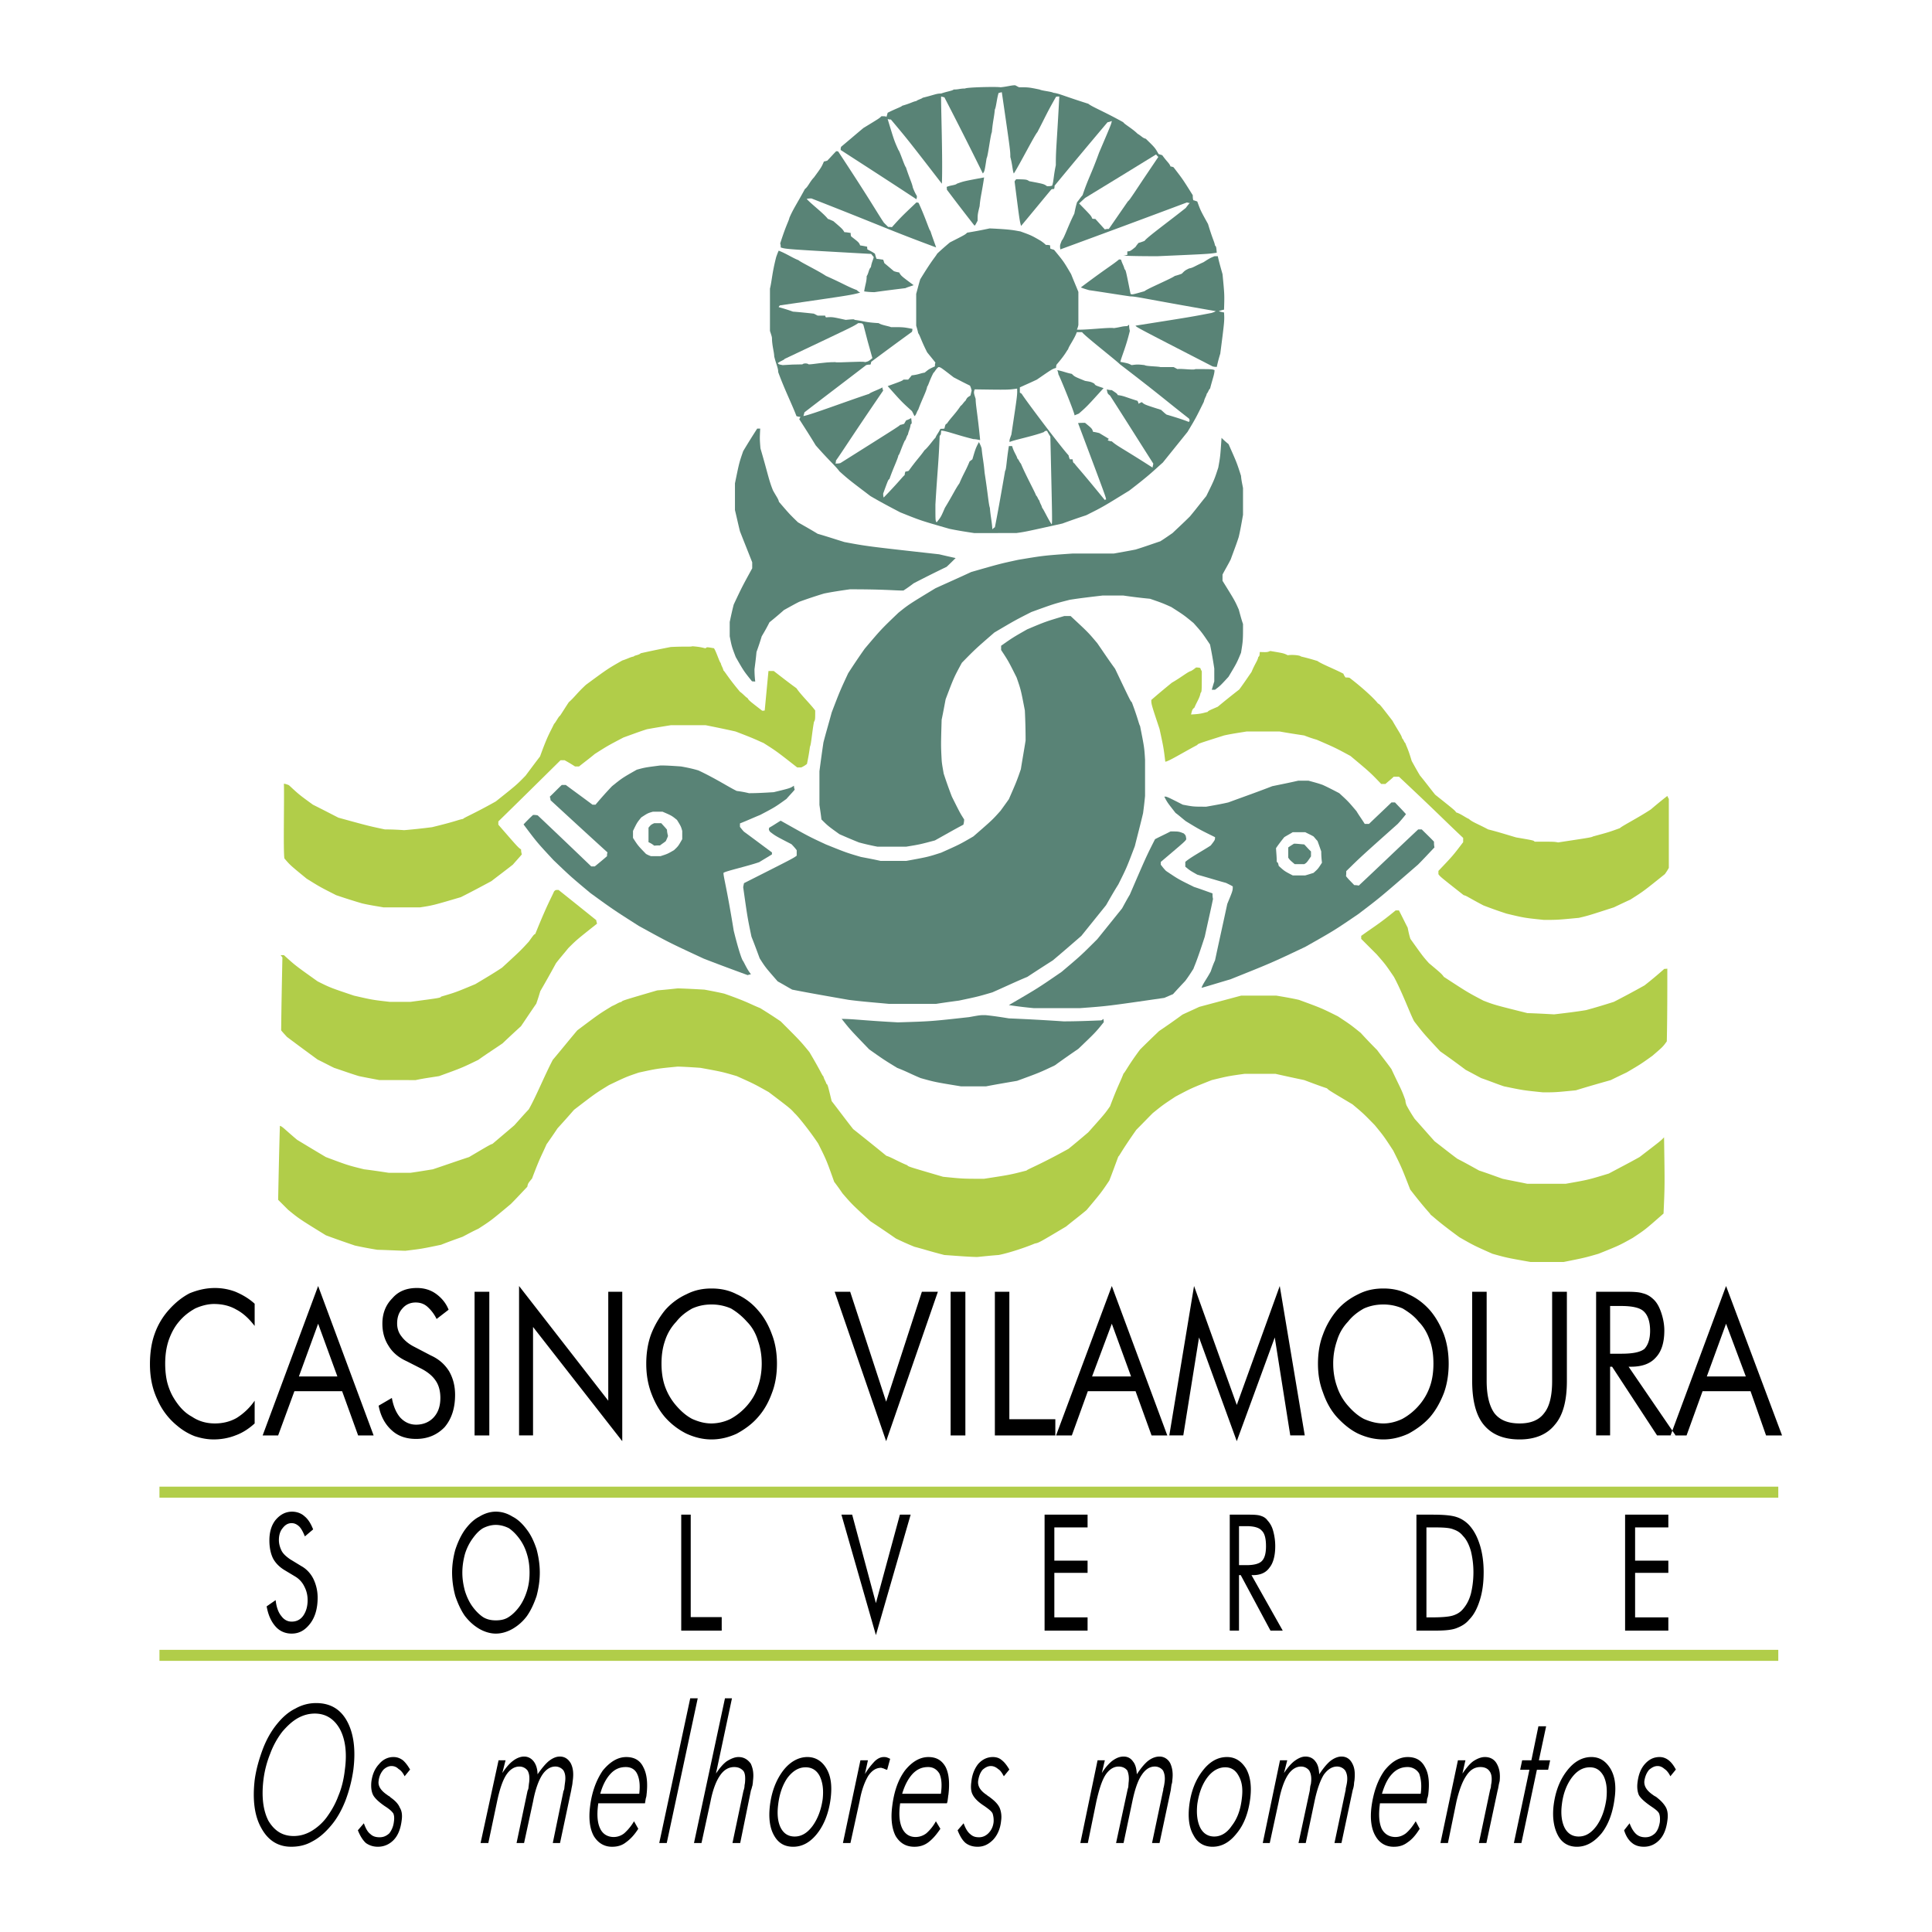 <svg xmlns="http://www.w3.org/2000/svg" width="2500" height="2500" viewBox="0 0 192.756 192.756"><g fill-rule="evenodd" clip-rule="evenodd"><path fill="#fff" d="M0 0h192.756v192.756H0V0z"/><path d="M95.867 108.383c-2.593-.424-2.593-.424-4.014-.822-1.022-.424-1.322-.623-2.344-1.021-1.347-.824-1.347-.824-2.792-1.846-1.92-1.994-1.92-1.994-2.743-3.041 1.421.023 1.92.148 5.61.348 3.291-.1 3.291-.1 7.105-.523 1.098-.199 1.098-.199 1.621-.199.773.074 1.57.199 2.344.324 1.795.074 3.615.174 5.459.299 1.223 0 2.494-.049 3.766-.1.051-.025.125-.074.225-.148 0 .074 0 .199.025.322-.824 1.023-.824 1.023-2.543 2.668a97.844 97.844 0 0 0-2.344 1.646c-1.521.723-1.521.723-3.766 1.545-1.021.176-2.07.35-3.092.549l-2.517-.001zM103.123 100.58a42.3 42.3 0 0 1-2.469-.301c2.867-1.67 2.867-1.67 5.26-3.314 1.92-1.622 1.92-1.622 3.566-3.267l2.469-3.066c.248-.449.498-.923.771-1.371 1.646-3.815 1.646-3.815 2.518-5.535.475-.25 1.023-.499 1.547-.773.822 0 .822 0 1.322.2.199.199.199.199.248.573-.1.199-.1.199-2.543 2.269v.274c.15.199.324.424.523.623 1.223.823 1.223.823 2.793 1.596.623.2 1.221.424 1.846.648 0 .175 0 .349.049.549-.25 1.222-.549 2.493-.822 3.765-.898 2.768-1.023 2.868-1.123 3.192-.248.398-.523.822-.822 1.221-.398.424-.822.873-1.221 1.322-.301.125-.574.248-.873.373-5.66.822-5.66.822-8.402 1.023l-4.637-.001z" fill="#598376"/><path d="M88.686 100.156c-1.321-.125-2.667-.225-4.014-.4-1.845-.324-3.74-.648-5.635-1.021-.449-.25-.948-.549-1.446-.822-1.222-1.396-1.222-1.396-1.795-2.294-.25-.673-.523-1.421-.823-2.169-.398-1.92-.398-1.92-.822-4.912 0-.125.05-.249.075-.424 4.887-2.468 4.887-2.468 5.261-2.742v-.548c-.15-.2-.324-.399-.524-.599-1.596-.823-1.596-.823-2.144-1.247-.125-.2-.125-.2-.075-.399.374-.2.723-.449 1.147-.698 2.792 1.571 2.792 1.571 4.513 2.369 2.044.823 2.044.823 3.491 1.247.648.124 1.321.249 1.97.398h2.543c2.169-.398 2.169-.398 3.49-.823 1.845-.823 1.845-.823 3.216-1.621 1.895-1.646 1.895-1.646 2.717-2.568.25-.349.525-.723.824-1.147.773-1.771.773-1.771 1.197-2.992.148-.947.322-1.895.473-2.867 0-.997-.025-1.969-.074-2.992-.398-2.069-.398-2.069-.822-3.291-.824-1.646-.824-1.646-1.547-2.743v-.424c1.172-.823 1.172-.823 2.617-1.646 1.846-.773 1.846-.773 3.691-1.321h.623c1.77 1.646 1.77 1.646 2.668 2.718.572.823 1.146 1.695 1.77 2.543 1.545 3.241 1.545 3.241 1.67 3.341.623 1.646.699 2.169.824 2.369.424 2.144.424 2.144.498 3.366v3.615a43.743 43.743 0 0 1-.199 1.72c-.25 1.072-.549 2.194-.822 3.291-.824 2.169-.824 2.169-1.646 3.815-.424.673-.822 1.371-1.221 2.069l-2.469 3.066c-.947.823-1.895 1.646-2.844 2.443-.822.524-1.67 1.072-2.543 1.646-1.146.473-2.293 1.021-3.49 1.545-1.445.424-1.445.424-3.34.824-.748.1-1.471.199-2.269.324l-4.714.001zM119.877 98.561c.125-.4.523-.898.922-1.646.125-.373.25-.723.424-1.097.398-1.87.822-3.765 1.223-5.635.547-1.321.547-1.321.547-1.745-.199-.125-.422-.224-.672-.349-.922-.25-1.869-.549-2.867-.823-.748-.424-.748-.424-1.197-.798v-.474c.449-.424 1.971-1.246 2.543-1.646.424-.548.424-.548.424-.823-1.57-.773-1.57-.773-2.916-1.595-.324-.25-.648-.549-1.023-.823-.822-1.047-.822-1.047-1.121-1.621.225-.025.225-.025 1.844.798 1.049.199 1.049.199 2.344.199.699-.125 1.447-.25 2.195-.424 1.42-.523 2.916-1.047 4.387-1.621.85-.175 1.721-.349 2.594-.548h1.021c.449.125.947.249 1.422.423.549.25 1.072.524 1.646.823.896.823.896.823 1.719 1.795.25.424.549.823.824 1.271h.424c.723-.698 1.471-1.396 2.244-2.144h.348c.35.374.725.748 1.098 1.172-.25.324-.523.648-.822.972-3.691 3.292-3.691 3.292-5.137 4.712 0 .174 0 .349-.025.499.225.299.523.573.824.897.1 0 .273 0 .447.05 1.971-1.845 3.939-3.74 5.934-5.61h.35c.398.399.822.798 1.223 1.222 0 .15 0 .374.049.574-.549.573-1.072 1.147-1.645 1.72-3.791 3.291-3.791 3.291-5.959 4.937-2.42 1.646-2.42 1.646-5.287 3.267-3.365 1.595-3.365 1.595-7.479 3.242-.95.274-1.897.573-2.87.849z" fill="#598376"/><path d="M74.599 97.289c-1.421-.523-2.917-1.072-4.388-1.646-3.491-1.621-3.491-1.621-6.482-3.267-2.543-1.621-2.543-1.621-4.812-3.266-1.97-1.646-1.97-1.646-3.69-3.291-1.646-1.77-1.646-1.77-2.992-3.565.274-.299.598-.624.947-.947.15 0 .324 0 .474.05 1.77 1.67 3.541 3.366 5.335 5.086h.349c.399-.324.823-.673 1.222-1.022 0-.125 0-.25.05-.374-1.895-1.721-3.79-3.466-5.685-5.211 0-.1-.025-.225-.075-.349.374-.349.773-.773 1.197-1.172h.399c.873.648 1.77 1.296 2.668 1.97h.299a36.816 36.816 0 0 1 1.646-1.845c1.022-.823 1.022-.823 2.469-1.646.822-.225.822-.225 2.368-.424.648 0 1.347.05 2.045.099.573.1 1.171.225 1.745.399 1.745.823 2.992 1.646 3.814 2.044.399.05.823.125 1.222.224.823 0 1.646-.05 2.469-.1 1.646-.398 1.646-.398 2.019-.648 0 .125.025.25.075.399-.249.299-.523.573-.823.922-1.147.823-1.147.823-2.618 1.596-.673.274-1.321.573-2.02.847v.35c.125.149.249.324.399.474.922.673 1.845 1.371 2.792 2.069v.199c-.399.25-.823.499-1.271.773-1.222.424-3.391.898-3.565 1.072 0 .424.324 1.446 1.022 5.759.424 1.745.822 2.967.947 3.042.424.823.424.823.773 1.321a1.024 1.024 0 0 0-.324.078zM87.54 84.473a24.907 24.907 0 0 1-1.845-.424 58.85 58.85 0 0 1-1.945-.823c-1.146-.823-1.146-.823-1.795-1.471-.05-.449-.125-.947-.199-1.446v-3.366c.124-.948.249-1.87.398-2.867.25-.972.549-1.97.823-2.992.823-2.145.823-2.145 1.646-3.915a68.833 68.833 0 0 1 1.646-2.443c1.646-1.945 1.646-1.945 3.366-3.59 1.022-.823 1.022-.823 3.69-2.443 1.197-.548 2.394-1.072 3.565-1.621 2.867-.823 2.867-.823 4.712-1.222 2.543-.424 2.543-.424 5.41-.624h4.113c.699-.125 1.422-.249 2.17-.398.822-.25 1.645-.549 2.469-.823.398-.249.822-.548 1.221-.822.574-.549 1.146-1.072 1.721-1.646.549-.648 1.072-1.347 1.645-2.044.799-1.621.799-1.621 1.197-2.842.199-1.098.199-1.098.324-2.967.225.224.449.424.699.624.822 1.845.822 1.845 1.246 3.166.025.399.125.823.199 1.222v2.668c-.125.698-.25 1.446-.424 2.194-.225.723-.523 1.471-.799 2.244-.248.499-.549.997-.822 1.521v.623c1.223 1.97 1.223 1.97 1.621 2.867.125.449.25.947.424 1.446 0 1.646 0 1.646-.199 2.867-.424 1.022-.424 1.022-1.246 2.394-.824.897-.824.897-1.348 1.296h-.324c.076-.249.15-.523.25-.823v-1.296a44.897 44.897 0 0 0-.424-2.394c-.822-1.222-.822-1.222-1.646-2.144-.971-.798-.971-.798-2.219-1.596-.896-.399-.896-.399-2.119-.823a51.65 51.65 0 0 1-2.668-.324h-2.068c-1.047.125-2.17.249-3.268.424-1.57.399-1.57.399-3.838 1.222-1.621.823-1.621.823-3.691 2.044-1.895 1.646-1.895 1.646-3.241 3.017-.798 1.471-.798 1.471-1.62 3.64-.125.648-.25 1.347-.399 2.044-.075 2.568-.075 2.568 0 3.989.025.449.125.897.2 1.371.25.773.524 1.546.823 2.319.823 1.646.823 1.646 1.222 2.269 0 .175-.025.324-.075.523-.948.499-1.895 1.047-2.842 1.571-1.496.399-1.496.399-2.867.624H87.54zM75.023 67.968c-.822-1.022-.822-1.022-1.62-2.418-.399-1.047-.399-1.047-.599-2.069V62.06c.125-.598.25-1.171.399-1.745.822-1.746.822-1.746 1.845-3.615v-.599c-.399-1.022-.823-2.069-1.222-3.092-.175-.698-.324-1.396-.499-2.119v-2.668c.424-2.069.424-2.069.823-3.216.448-.748.897-1.471 1.396-2.244h.299c-.05 1.022-.05 1.022.025 1.97.748 2.543.823 3.141 1.247 4.188.399.723.523.823.599 1.146 1.047 1.222 1.047 1.222 1.895 2.045.648.374 1.321.748 1.97 1.147.873.249 1.771.548 2.668.823 2.269.424 2.269.424 9.449 1.222.523.125 1.072.249 1.646.374-.299.299-.574.573-.897.873a131.083 131.083 0 0 0-3.291 1.646c-.324.25-.673.499-1.022.723-.947 0-1.77-.125-5.335-.125-.873.125-1.746.25-2.593.424-.822.25-1.646.523-2.468.823-.499.249-.973.523-1.521.822-.449.399-.948.823-1.446 1.222-.224.449-.474.897-.773 1.396a28.859 28.859 0 0 1-.523 1.571c-.05.573-.125 1.147-.199 1.72 0 .399.024.823.075 1.222-.078-.001-.203-.001-.328-.026z" fill="#598376"/><path d="M152.713 125.91c-2.395-.424-2.395-.424-3.814-.822-1.846-.822-1.846-.822-3.291-1.646-2.344-1.719-2.543-2.018-2.867-2.242-.076-.176-.424-.424-2.045-2.52-.873-2.244-.873-2.244-1.695-3.889-.947-1.447-.947-1.447-1.846-2.543-1.146-1.172-1.146-1.172-2.219-2.07-2.344-1.396-2.344-1.396-2.543-1.596-.748-.248-1.471-.523-2.27-.822-.947-.199-1.869-.398-2.867-.623h-3.092c-1.619.225-1.619.225-3.266.623-2.068.822-2.068.822-3.615 1.646-1.246.822-1.246.822-2.268 1.645-.525.523-1.072 1.098-1.646 1.67-1.596 2.27-1.67 2.594-1.795 2.668-.299.799-.574 1.57-.898 2.395-.822 1.221-.822 1.221-2.268 2.941-.648.549-1.346 1.072-2.045 1.646-2.717 1.619-2.717 1.619-3.117 1.695-.947.398-2.592.947-3.615 1.146-.697.049-1.396.125-2.145.199-1.046-.025-2.143-.125-3.265-.199-1.646-.424-1.845-.523-2.992-.824a28.946 28.946 0 0 1-1.845-.822c-.823-.572-1.67-1.146-2.543-1.721-1.845-1.695-1.845-1.695-2.792-2.791-.25-.375-.524-.748-.823-1.146-.773-2.17-.773-2.17-1.596-3.816-.823-1.246-2.069-2.791-2.344-3.016-.424-.475-.424-.475-2.593-2.119-1.471-.824-1.471-.824-3.191-1.596-1.446-.424-1.446-.424-3.615-.822-.748-.051-1.471-.102-2.269-.125-2.045.199-2.045.199-3.89.598-1.247.424-1.247.424-2.967 1.246-1.347.824-1.347.824-3.491 2.469a95.138 95.138 0 0 1-1.646 1.846 62.4 62.4 0 0 1-1.097 1.596c-.499 1.146-.623 1.221-1.446 3.416-.398.473-.398.473-.474.822-.548.572-1.072 1.146-1.646 1.721-1.969 1.645-1.969 1.645-3.241 2.467-.498.225-1.047.525-1.57.799-.698.25-1.396.498-2.145.797-1.919.4-1.919.4-3.565.6-.898-.025-1.845-.076-2.792-.1a39.961 39.961 0 0 1-2.244-.424c-.947-.324-1.895-.648-2.892-1.023-2.668-1.645-2.668-1.645-3.765-2.543l-.997-.996c.05-2.469.1-4.912.175-7.381.274.074.499.375 1.72 1.396a310.35 310.35 0 0 0 2.867 1.721c2.194.822 2.194.822 3.815 1.221.823.1 1.646.225 2.468.35h2.144c.723-.1 1.471-.225 2.244-.35 1.196-.398 2.394-.822 3.615-1.221 2.07-1.223 2.07-1.223 2.344-1.322.698-.598 1.446-1.221 2.169-1.844.474-.523.947-1.072 1.446-1.596.748-1.322 1.571-3.367 2.394-4.938.823-.973 1.621-1.969 2.443-2.941 2.194-1.646 2.194-1.646 3.466-2.42.523-.223.599-.348.947-.424.075-.123.075-.123 3.565-1.146.648-.049 1.347-.125 2.045-.199.872.025 1.77.074 2.667.125.673.125 1.321.25 1.97.398 2.343.822 2.543 1.023 3.59 1.447.648.398 1.347.848 2.044 1.32 1.97 1.971 1.97 1.971 2.867 3.066 1.197 2.02 1.271 2.344 1.396 2.42.075.322.2.424.299.746.125.076.125.076.523 1.721.698.898 1.396 1.846 2.144 2.793 1.097.873 2.22 1.77 3.316 2.668.449.125 1.072.523 2.094.947.075.125.075.125 3.565 1.146 1.969.199 1.969.199 4.089.199 2.594-.398 2.594-.398 4.238-.822.074-.125 1.223-.523 4.189-2.168.648-.525 1.295-1.072 1.969-1.646 1.646-1.846 1.646-1.846 2.17-2.594.822-2.168.947-2.244 1.346-3.266.225-.225.424-.748 1.646-2.393.623-.625 1.246-1.223 1.895-1.846a68.344 68.344 0 0 0 2.344-1.646c.523-.248 1.096-.498 1.67-.771l4.189-1.123h3.49c.748.125 1.496.25 2.268.424 2.244.824 2.244.824 3.891 1.646 1.246.822 1.246.822 2.268 1.645a52.363 52.363 0 0 0 1.646 1.721c.449.623.947 1.223 1.422 1.895.871 1.871.996 1.971 1.395 3.117 0 .15.051.324.102.475.248.473.523.922.822 1.371.648.723 1.297 1.471 1.994 2.244.748.572 1.496 1.172 2.27 1.744.697.35 1.445.773 2.168 1.172.773.25 1.57.549 2.344.822.822.176 1.646.324 2.469.5h3.814c2.27-.4 2.27-.4 4.312-1.023 1.023-.549 2.045-1.072 3.066-1.645 2.145-1.646 2.145-1.646 2.445-1.971.074 4.812.074 4.812-.051 7.605-1.846 1.621-1.846 1.621-3.092 2.443-1.346.748-1.346.748-3.391 1.57-1.371.398-1.371.398-3.49.822l-3.286.001z" fill="#b1cd49"/><path d="M153.934 108.982c-1.969-.201-1.969-.201-3.889-.6-.748-.25-1.471-.549-2.27-.822-.473-.25-1.021-.549-1.545-.822a92.712 92.712 0 0 0-2.543-1.846c-1.646-1.77-1.646-1.77-2.594-2.992-.373-.674-1.195-2.916-2.02-4.438-.848-1.246-.848-1.246-1.721-2.244l-1.545-1.546v-.299c1.422-1.022 1.795-1.196 3.439-2.543h.326c.299.574.572 1.147.871 1.721.076.374.15.748.275 1.122 1.246 1.746 1.246 1.746 1.844 2.419 1.248 1.047 1.248 1.047 1.496 1.371 2.369 1.545 2.369 1.545 3.939 2.369 1.098.424 1.098.424 4.389 1.246.848.025 1.77.074 2.668.125 1.072-.125 2.145-.25 3.191-.424.922-.25 1.82-.523 2.768-.824a89.93 89.93 0 0 0 3.066-1.645 40.756 40.756 0 0 0 1.969-1.646c.076 0 .176 0 .301-.023 0 2.418 0 4.836-.051 7.254-.398.549-.398.549-1.445 1.447-1.148.822-1.148.822-2.543 1.645-.523.25-1.049.5-1.598.773-1.146.324-2.293.648-3.49 1.021-2.04.201-2.04.201-3.288.201zM37.849 107.76c-.648-.125-1.346-.25-2.044-.398-.823-.25-1.646-.549-2.468-.822-.523-.25-1.072-.549-1.646-.824-1.022-.748-2.044-1.496-3.066-2.268-.175-.199-.374-.4-.574-.648.025-2.42.075-4.863.125-7.281-.05-.05-.1-.125-.174-.225h.324c1.122 1.023 1.122 1.023 3.366 2.619 1.247.623 1.247.623 3.615 1.42 1.845.424 1.845.424 3.59.623h2.044c2.992-.398 2.992-.398 3.066-.523 1.446-.424 1.446-.424 3.416-1.246.873-.523 1.77-1.047 2.668-1.645 1.845-1.696 1.845-1.696 2.667-2.594.499-.697.499-.697.648-.772 1.247-3.092 1.646-3.69 1.87-4.238.149-.149.149-.149.449-.149 1.221.972 2.493 1.994 3.765 3.017 0 .1.05.224.075.349-2.045 1.621-2.045 1.621-2.868 2.443-.398.499-.822.973-1.222 1.497a112.72 112.72 0 0 1-1.57 2.793c-.125.424-.25.822-.399 1.246-.499.723-.998 1.471-1.521 2.244-.624.572-1.247 1.146-1.845 1.719-.798.549-1.621 1.072-2.419 1.646-1.646.799-1.646.799-3.914 1.621-.773.125-1.546.225-2.344.398-1.195-.002-2.367-.002-3.614-.002zM154.033 91.778c-1.943-.199-1.943-.199-3.715-.623a42.564 42.564 0 0 1-2.318-.823c-1.57-.823-1.645-.948-1.969-1.022-2.344-1.845-2.344-1.845-2.52-2.095v-.324c1.447-1.521 1.447-1.521 2.469-2.867V83.6c-2.168-2.044-2.393-2.343-6.406-6.108h-.525c-.248.25-.547.474-.822.723h-.424c-1.098-1.147-1.098-1.147-3.066-2.792-1.521-.822-1.521-.822-3.365-1.621a12.24 12.24 0 0 1-1.248-.424c-.822-.125-1.645-.249-2.467-.399h-3.268c-.748.125-1.494.225-2.268.399-2.594.823-2.594.823-2.668.948-1.547.823-2.867 1.646-3.191 1.67-.174-1.421-.174-1.421-.574-3.266-.822-2.468-.822-2.468-.822-2.893.648-.573 1.346-1.146 2.045-1.72.996-.573 1.596-1.097 1.92-1.172.174-.099.348-.224.498-.349.125 0 .25 0 .424.05.025.075.074.2.15.324 0 2.045 0 2.045-.125 2.169-.076.499-.398.922-.6 1.446-.223.2-.223.2-.348.698 1.121-.05 1.246-.174 1.645-.249.1-.125.1-.125 1.023-.524a80.419 80.419 0 0 1 2.143-1.72c.426-.573.824-1.172 1.223-1.745.373-.897.598-1.097.674-1.496.123-.1.123-.1.148-.499.748.025.748.025 1.047-.1 1.348.225 1.348.225 1.746.424.424-.075 1.246 0 1.32.125.549.125 1.072.274 1.646.449.398.299 1.645.773 2.594 1.271.023.125.123.25.199.374.125 0 .248 0 .398.025 1.246.948 2.469 2.069 2.842 2.568.176.075.176.075 1.447 1.72.572 1.022.896 1.421.973 1.77.123.075.199.399.322.474.102.349.225.424.625 1.77.248.449.523.948.822 1.446.498.598.996 1.272 1.52 1.919 1.971 1.571 1.971 1.571 2.096 1.771.449.125.947.523 1.271.648.299.299.896.499 1.92 1.047.922.225 1.844.523 2.791.798 1.746.299 1.746.299 1.846.424 1.945 0 1.945 0 2.344.075 3.291-.499 3.291-.499 3.49-.599 1.57-.424 1.57-.424 2.668-.823.225-.224 1.846-1.047 3.092-1.87a46.683 46.683 0 0 1 1.646-1.347c.023.075.074.175.148.299v6.881c-.125.224-.25.424-.398.623-2.145 1.721-2.145 1.721-3.441 2.543-.549.249-1.072.499-1.645.772-2.543.823-2.543.823-3.49 1.047-2.144.204-2.144.204-3.492.204zM38.273 90.531c-.698-.125-1.396-.224-2.144-.399a61.496 61.496 0 0 1-2.593-.822c-1.62-.823-1.62-.823-2.942-1.646-1.646-1.347-1.646-1.347-2.219-2.02-.125-.698 0-6.034-.05-7.455.175.025.325.075.499.149 1.022.947 1.022.947 2.394 1.945.798.398 1.67.847 2.543 1.296 2.992.823 2.992.823 4.637 1.172.599 0 1.272.025 1.92.075a60.557 60.557 0 0 0 2.792-.299c2.469-.598 2.543-.723 3.092-.823.075-.125 1.097-.523 3.266-1.746 2.069-1.646 2.069-1.646 2.967-2.568.448-.598.947-1.271 1.446-1.92.773-2.144.972-2.343 1.396-3.241.199-.199.449-.748.599-.822.299-.449.573-.898.873-1.347.573-.499.823-.922 1.72-1.745 2.169-1.596 2.169-1.596 3.615-2.418.623-.2.748-.324 1.146-.399.075-.125.499-.125.698-.324.998-.225 1.97-.424 2.992-.623 1.521-.075 2.069 0 2.144-.075 1.022.075 1.147.199 1.346.199.1-.124.1-.124.823 0 .249.375.548 1.396.673 1.472.075.324.2.424.274.748.125.075.449.698 1.646 2.12.324.224.573.548.748.623.149.249.149.249 1.471 1.271.075 0 .149 0 .25-.025l.374-3.939h.524c.748.574 1.471 1.147 2.269 1.72.474.698 1.346 1.521 1.87 2.219 0 .922 0 .922-.125 1.147-.199 1.097-.274 2.244-.399 2.468a20.561 20.561 0 0 1-.299 1.72 2.489 2.489 0 0 1-.573.349h-.399c-2.069-1.621-2.069-1.621-3.365-2.443-.549-.224-.624-.324-2.793-1.147-.997-.224-1.969-.424-2.967-.623h-3.49c-.773.125-1.546.249-2.369.399-.798.25-1.571.548-2.344.823-1.571.823-1.571.823-2.867 1.646-.499.424-1.047.823-1.571 1.246h-.398c-.35-.224-.674-.423-1.048-.623h-.398c-2.044 2.02-4.114 4.064-6.208 6.108v.324c1.97 2.269 1.97 2.269 2.269 2.469 0 .174.025.324.075.498-.274.324-.573.648-.897 1.022-.698.548-1.396 1.072-2.144 1.646-.973.523-1.995 1.072-3.042 1.596-2.792.823-2.792.823-4.089 1.022h-3.618z" fill="#b1cd49"/><path d="M128.977 87.34c-.822-.424-.822-.424-1.396-.947-.074-.324-.074-.324-.199-.399 0-.474-.049-.922-.074-1.371.25-.374.523-.723.822-1.097.275-.174.574-.324.848-.499h1.246c.225.125.525.249.824.424.1.1.225.274.398.449.125.324.25.698.375 1.047 0 .374.023.748.074 1.122-.4.623-.4.623-.848 1.022-.25.075-.549.174-.824.25l-1.246-.001zM64.951 85.42a2.858 2.858 0 0 1-.499-.225c-.798-.822-.798-.822-1.297-1.596v-.698c.399-.823.399-.823.823-1.347.648-.424.648-.424 1.172-.573h.947c.923.399.923.399 1.446.823.399.648.399.648.524 1.097v.823c-.399.698-.399.698-.823 1.097-.648.374-.648.374-1.347.598l-.946.001z" fill="#fff"/><path d="M129.176 86.218c-.473-.399-.473-.399-.648-.648v-1.022c.176-.125.375-.25.574-.374.324 0 .648.05 1.021.075.225.225.424.474.674.698v.498c-.424.624-.424.624-.674.773h-.947zM65.275 84.374a2.49 2.49 0 0 0-.573-.35v-1.446c.249-.299.249-.299.573-.449h.698c.174.199.374.399.573.648 0 .2.05.424.1.624-.05.149-.125.324-.224.523-.15.125-.349.25-.574.424-.149 0-.349 0-.573.026zM97.188 53.183c-.822-.125-1.645-.25-2.467-.424-2.867-.823-2.867-.823-4.912-1.646-.997-.523-1.994-1.047-2.967-1.62-2.169-1.646-2.169-1.646-3.092-2.468-.398-.549-.922-.948-2.368-2.593-.524-.873-1.072-1.72-1.646-2.618.05-.05.074-.125.125-.225-.125 0-.25-.025-.399-.075-.374-1.022-1.197-2.668-1.82-4.388 0-.424-.199-.748-.399-1.571 0-.399-.224-1.097-.224-1.845-.025-.199-.125-.448-.2-.698v-4.213c.2-.823.2-1.521.624-3.167.075-.2.149-.424.249-.624.823.324 1.421.748 1.97.947.2.2 1.92 1.022 2.743 1.571 1.845.823 2.044 1.022 3.091 1.421.075.1.2.175.324.249-.947.25-.947.25-8.003 1.271-.05.05-.1.075-.125.175.449.125.947.274 1.421.449.673.05 1.372.125 2.069.2.125.05.25.125.399.199h.748c0 .05.025.1.075.175.623-.05.623-.05 1.97.249.823-.075.823-.075.897 0 .947.125 1.047.249 2.394.324.274.199 1.022.299 1.222.399 1.247 0 1.247 0 2.144.174 0 .075 0 .175-.05.3a333.469 333.469 0 0 0-4.064 2.991.75.75 0 0 1-.075.274c-.125 0-.25 0-.424.05-2.044 1.571-4.089 3.117-6.158 4.712-.025.125-.075.25-.1.374.798-.15 4.289-1.471 6.558-2.219.125-.149 1.147-.499 1.321-.648 0 .075.025.199.075.324-3.291 4.812-4.114 6.158-4.712 6.981 0 .075 0 .174-.049.299.174 0 .324 0 .499-.05 5.859-3.69 5.859-3.69 5.958-3.814.1 0 .225-.05.399-.1.05-.1.125-.225.2-.349.174-.05.324-.125.499-.225.075.548.075.548-.05.624-.074.523-.199.623-.274 1.022-.125.125-.2.548-.324.624-.424.947-.499 1.346-.624 1.446-.074.398-.499 1.222-.897 2.368-.125.075-.125.075-.623 1.446 0 .125 0 .25.05.399 1.596-1.646 1.845-2.044 2.094-2.244 0-.1.025-.224.075-.349.075 0 .2-.024.324-.074.823-1.147 1.147-1.422 1.571-2.045.399-.324.948-1.146 1.097-1.247.125-.324.25-.399.499-.897.125 0 .25 0 .399-.025.1-.424.1-.424.25-.499.424-.623.823-.947 1.372-1.77.149-.075.324-.399.474-.499.174-.324.174-.324.498-.523.05-.175.075-.324.125-.499-.05-.174-.075-.324-.175-.498-.523-.25-1.047-.524-1.62-.823-1.322-1.022-1.322-1.022-1.521-1.022-.249.175-.374.499-.499.574-.424.823-.499 1.247-.624 1.372-.074.474-.498 1.222-.897 2.318-.125.125-.199.549-.374.624-.075-.15-.15-.324-.25-.499-1.022-.922-1.022-.922-2.418-2.493 1.446-.524 1.446-.524 1.571-.648h.474c.1-.125.225-.25.349-.424.698-.075.823-.2 1.296-.274.424-.349.424-.349 1.022-.624 0-.125 0-.249.05-.374-.25-.324-.523-.648-.823-1.022-.623-1.222-.697-1.646-.897-1.92-.05-.249-.125-.499-.199-.748v-3.167c.125-.449.25-.947.399-1.446 1.246-2.044 1.521-2.244 1.695-2.568.398-.374.822-.748 1.271-1.122 1.521-.773 1.521-.773 1.72-.972a43.651 43.651 0 0 0 2.245-.424c2.244.1 2.443.199 3.066.299 1.098.399 1.098.399 2.045.947.174.125.348.25.498.399.125 0 .25 0 .424.05 0 .075 0 .199.025.324.125.05.248.075.373.125.947 1.147.947 1.147 1.695 2.418.225.573.475 1.147.725 1.771v3.291a1.783 1.783 0 0 1-.15.474c.922.05 3.266-.25 3.689-.15.723-.1.824-.199 1.348-.199.049-.05.074-.1.174-.125 0 .199.025.398.074.598-.398 1.646-.822 2.543-.947 3.091.773.15.773.15 1.123.324.598-.075.598-.075 1.295 0 .125.125 1.447.125 1.572.199h1.32c.125.05.225.125.398.2.324-.075 1.646.125 1.771 0 1.645 0 1.645 0 1.92.1-.025.474-.15.698-.449 1.845-.125.075-.199.399-.324.499-.074.324-.199.399-.299.823-.799 1.621-.799 1.621-1.621 2.992l-2.469 3.066c-.996.873-1.195 1.147-3.34 2.792-2.668 1.646-2.668 1.646-4.314 2.468a66.6 66.6 0 0 0-2.367.823c-3.691.823-3.691.823-4.588.948-1.4.002-2.797.002-4.218.002z" fill="#598376"/><path d="M99.008 52.809c-.049-.823-.174-1.221-.248-2.144-.125-.324-.199-1.421-.525-3.49-.1-1.147-.199-1.421-.299-2.443a2.736 2.736 0 0 0-.273-.624c-.324.624-.324.624-.648 1.72-.075.05-.15.125-.274.2-.424 1.022-.574 1.147-1.022 2.194-.424.599-.624 1.097-1.446 2.443-.399.923-.399.923-.822 1.446-.125-.125-.125-.125-.125-1.771.199-3.365.324-4.188.424-6.856.125-.125.125-.125.149-.523.549.025 1.571.449 3.216.848.199 0 .424.049.674.099-.25-2.593-.449-3.49-.449-4.113-.199-.624-.199-.624-.1-.948 3.34.05 3.34.05 4.238-.075.025.623.025.623-.574 4.587-.199.548-.199.548-.174.748.25-.174 2.295-.573 3.416-.997.125-.125.125-.125.324-.125.074.174.199.374.324.573.199 8.626.199 8.626.125 8.751-.4-.599-.824-1.546-.947-1.646-.076-.324-.201-.398-.275-.723-.125-.099-.199-.424-.324-.499-.1-.324-1.047-2.044-1.52-3.191-.125-.1-.225-.424-.35-.499-.074-.324-.35-.624-.523-1.247h-.324c-.25 1.521-.25 2.344-.375 2.469-.324 1.845-.648 3.739-1.021 5.634-.076.027-.176.127-.252.202zM110.229 49.892c-2.643-3.241-2.793-3.316-3.018-3.641-.148-.1-.148-.1-.199-.424h-.275c-.049-.125-.1-.249-.123-.398-.674-.698-4.488-5.76-4.688-6.159-.051 0-.074-.049-.176-.1v-.523c.549-.25 1.123-.499 1.697-.773 1.52-1.047 1.52-1.047 1.918-1.172 0-.075 0-.2.051-.324.947-1.097 1.021-1.421 1.146-1.521.074-.324.623-1.022.873-1.72h.523c.199.324 3.365 2.793 3.789 3.216 4.414 3.391 4.514 3.565 6.883 5.411.074.174.074.174 0 .324-.125 0-.201-.125-2.244-.724-.176-.125-.35-.299-.549-.474-1.646-.523-1.646-.523-1.92-.773-.074.05-.199.075-.324.175 0-.1-.051-.175-.1-.299-1.221-.374-1.346-.499-1.969-.573-.076-.15-.076-.15-.6-.499-.174 0-.35-.025-.498-.075.074.424.074.424.324.624 1.445 2.244 2.867 4.513 4.312 6.781 0 .1-.049.225-.074.399-3.143-2.02-3.465-2.095-4.064-2.618-.125 0-.25-.05-.424-.1.051-.025.074-.075.125-.149-.273-.175-.623-.374-.947-.574-.199-.05-.398-.1-.623-.125-.1-.324-.1-.324-.799-.898-.225 0-.473 0-.697.025 2.793 7.43 2.793 7.43 2.793 7.63-.049.001-.1.001-.123.051z" fill="#fff"/><path d="M107.211 41.44c-.025-.324-1.396-3.69-1.621-4.114 0-.125-.049-.249-.1-.398.623.124.824.249 1.447.374.273.274.273.274 1.32.698.6.1.6.1.924.274.1.175.1.175.922.449-1.646 1.82-1.646 1.82-2.469 2.543-.124.049-.249.099-.423.174zM120.975 36.553c-7.605-3.914-7.605-3.914-7.68-4.063 5.535-.873 5.535-.873 7.604-1.272.125-.05.25-.075.398-.174-7.305-1.272-7.928-1.471-8.525-1.471-1.371-.199-2.719-.424-4.115-.623-.248-.075-.523-.149-.822-.274 2.793-2.094 3.092-2.194 3.814-2.792a.61.61 0 0 1 .199.025c.125.424.25.549.35.948.125.099.125.099.598 2.468.176.075.176.075 1.396-.274.225-.225 2.668-1.247 3.018-1.521.199-.05.449-.125.697-.224.324-.324.324-.324.725-.523.424-.075.498-.2 1.445-.624.623-.399.623-.399 1.098-.598h.324c.123.573.299 1.172.473 1.795.199 2.044.199 2.044.15 3.54-.15.025-.324.075-.523.15.148.05.324.1.523.125.049.823.049.823-.375 4.114-.125.399-.248.848-.348 1.322-.126-.004-.251-.004-.424-.054z" fill="#598376"/><path d="M78.09 36.428c-.399-.075-.399-.075-.499-.199.299-.225.624-.299.698-.424 6.906-3.266 6.906-3.266 7.33-3.565.399 0 .399 0 .523.175.274 1.097.574 2.194.897 3.315-.398.324-.398.324-.723.399-.225-.125-2.893.1-2.967 0-1.222 0-2.169.224-2.668.224-.125-.125-.524-.125-.623 0-.646.001-1.295.025-1.968.075z" fill="#fff"/><path d="M86.218 29.073c.125-.773.25-.972.25-1.521.199-.274.199-.698.424-.897.075-.523.274-.823.274-1.022-.075-.075-.15-.175-.25-.299-8.502-.474-8.502-.474-9.025-.648 0-.125 0-.249-.05-.399.624-1.945.823-2.144.923-2.568.399-.923.723-1.346 1.546-2.867.299-.199.499-.748.897-1.147.748-1.022.748-1.022.997-1.595.075 0 .2-.05.324-.075.299-.299.573-.623.897-.947.05 0 .125 0 .2.024 3.465 5.261 3.865 6.084 4.562 7.106l.424.423c.125 0 .25 0 .375.025.922-1.022.922-1.022 2.443-2.468.05 0 .125 0 .225.05.773 1.696 1.047 2.718 1.172 2.792.174.549.374 1.072.573 1.646-4.837-1.795-5.111-2.02-12.441-4.887-.15 0-.324 0-.474.05.474.524 1.646 1.396 2.119 1.995.174.049.324.124.548.224.897.773.897.773 1.097 1.097.199 0 .424.05.623.075 0 .1 0 .224.05.349.773.598.773.598.897.897.2.025.449.075.698.125 0 .075 0 .15.025.274.25.125.499.25.748.424.05.149.075.324.174.523.2 0 .399.05.648.075.05.1.075.225.125.35.274.224.623.523.947.797.149.05.324.1.523.125.199.349.199.349 1.446 1.272-.25.1-.549.174-.823.299-1.022.125-2.044.25-3.091.399a7.577 7.577 0 0 1-1.02-.076zM112.072 25.508c.125 0 .25-.05.4-.075v-.349c.299-.025.299-.025.822-.449.074-.125.174-.249.299-.399.199-.05.398-.125.598-.2.225-.349 2.594-2.069 4.115-3.291a6.63 6.63 0 0 1 .398-.499c-.074 0-.15 0-.275-.05a1845.69 1845.69 0 0 1-12.641 4.688c-.049-.399-.049-.399.15-.897.225-.2.623-1.446 1.246-2.668.076-.374.15-.748.275-1.147.174-.199.324-.449.549-.698.598-1.77.822-1.97 1.645-4.238 1.223-2.867 1.223-2.867 1.271-3.166-.125.05-.25.1-.424.125a678.117 678.117 0 0 0-5.285 6.333c0 .075 0 .2-.051.324-.074 0-.174 0-.273.05-.998 1.197-1.994 2.418-3.018 3.64-.148-.524-.148-.524-.648-4.438.051-.075.076-.149.176-.224 1.021.024 1.021.024 1.295.199 1.447.274 1.447.274 1.771.499.174 0 .324 0 .498-.05.15-.299.15-1.022.375-2.044 0-1.646.074-1.745.348-6.856-.074 0-.199 0-.324.025-.971 1.695-1.07 2.02-1.869 3.541-.225.199-1.869 3.416-2.344 4.114-.125-.225-.125-.823-.35-1.646 0-.623 0-.623-.848-6.458-.074 0-.199.05-.324.075-.174.549-.248 1.446-.373 1.646-.074.823-.199 1.147-.299 2.269-.125.199-.398 2.468-.523 2.593-.201 1.296-.201 1.296-.375 1.521a437.823 437.823 0 0 0-3.839-7.604c-.075 0-.199-.05-.324-.075-.025.897.175 6.358.075 8.702-3.391-4.389-3.391-4.389-5.086-6.408-.075 0-.2 0-.324-.05.648 2.144.648 2.144 1.072 3.091.125.075.624 1.646.748 1.721.399 1.221.599 1.546.698 2.044.1.25.225.548.399.823 0 .074 0 .199-.05.324-2.493-1.646-5.011-3.267-7.554-4.912 0-.1 0-.224.05-.324.748-.623 1.471-1.247 2.219-1.87 1.596-.972 1.596-.972 1.795-1.172.424 0 .424 0 .499.075.05-.125.075-.249.125-.424.948-.474 1.346-.573 1.446-.698.947-.274 1.022-.398 1.421-.474.125-.125.548-.224.624-.324 1.222-.299 1.346-.423 1.845-.423.549-.2 1.147-.274 1.247-.399.523 0 .598-.099 1.146-.099.075-.125 3.116-.2 3.54-.125.748-.075 1.023-.199 1.447-.199.125.05.225.125.398.199.947 0 .947 0 2.045.224.225.125 1.172.2 1.371.325.598.075.822.249 3.49 1.097.398.324 1.521.748 3.49 1.845.076.174.898.623 1.422 1.146.424.25.498.424.822.499.922.897.922.897 1.271 1.521.125.05.25.075.375.125.498.698.697.773.822 1.122.074 0 .174.025.299.075.922 1.197.922 1.197 1.92 2.792 0 .149 0 .324.051.499.123.025.248.075.398.125.324.897.324.897 1.072 2.244.498 1.646.623 1.721.697 2.145.125.125.125.125.176.723-.824.125-.824.125-5.959.35-1.122-.006-2.217-.006-3.366-.056z" fill="#598376"/><path d="M110.229 22.89c-.299-.349-.623-.673-.947-1.047-.1 0-.176 0-.301-.025-.123-.299-.123-.299-1.32-1.521.174-.175.373-.324.598-.549 2.318-1.421 4.713-2.867 7.082-4.338.049.075.123.149.223.249-2.643 3.89-2.768 4.214-3.041 4.438-.623.897-1.246 1.795-1.895 2.743-.126 0-.251 0-.399.05z" fill="#fff"/><path d="M97.188 22.466a223.996 223.996 0 0 1-2.717-3.541c0-.075 0-.149-.025-.274.398-.175.897-.175 1.022-.324.698-.25.698-.25 2.718-.624-.25 1.646-.373 1.97-.449 2.868-.199.822-.199.822-.199 1.445-.274.525-.274.525-.35.45z" fill="#598376"/><path d="M25.408 132.293c-.573-.748-1.171-1.297-1.845-1.645-.648-.375-1.396-.549-2.219-.549-.599 0-1.271.174-1.87.447-.624.35-1.147.75-1.621 1.322-.449.523-.773 1.146-1.022 1.846-.25.748-.35 1.52-.35 2.344 0 .697.075 1.32.2 1.844.15.574.374 1.123.648 1.572.499.822 1.072 1.471 1.82 1.869.698.473 1.471.674 2.294.674.772 0 1.521-.176 2.169-.549a6.141 6.141 0 0 0 1.795-1.721v2.27c-.573.523-1.221.947-1.919 1.195-.698.275-1.446.4-2.169.4-.673 0-1.271-.125-1.895-.324a6.056 6.056 0 0 1-1.721-1.023 6.891 6.891 0 0 1-2.019-2.668c-.499-1.072-.723-2.219-.723-3.49 0-1.121.149-2.145.474-3.041a7.097 7.097 0 0 1 1.446-2.418c.624-.699 1.322-1.248 2.044-1.621.798-.324 1.621-.523 2.519-.523.698 0 1.396.125 2.044.373.648.275 1.321.648 1.919 1.197v2.219h.001zm6.333-.225l-1.92 5.262h3.84l-1.92-5.262zm0-3.763l5.535 14.908H35.73l-1.596-4.412h-4.762l-1.621 4.412h-1.546l5.536-14.908zm11.244 6.929c.823.375 1.396.898 1.82 1.572.399.697.599 1.471.599 2.367 0 1.322-.349 2.395-1.047 3.217-.748.773-1.695 1.172-2.842 1.172-.972 0-1.795-.273-2.418-.848-.648-.574-1.122-1.396-1.321-2.469l1.321-.771c.15.848.449 1.52.848 1.969.424.449.948.697 1.571.697.698 0 1.321-.248 1.771-.748.449-.498.648-1.146.648-1.918 0-.674-.149-1.248-.449-1.695-.324-.5-.823-.898-1.446-1.223l-1.471-.748c-.823-.373-1.421-.896-1.795-1.521-.424-.648-.624-1.396-.624-2.219 0-1.021.324-1.869.998-2.543.598-.697 1.421-1.021 2.443-1.021.748 0 1.371.199 1.895.572.523.375.998.898 1.271 1.596l-1.197.924a3.921 3.921 0 0 0-.947-1.248c-.324-.273-.698-.398-1.147-.398-.523 0-.972.199-1.296.574-.374.398-.548.896-.548 1.521 0 .447.125.896.424 1.271.249.348.648.723 1.222 1.021l1.717.897zm4.363 7.979v-14.336h1.471v14.336h-1.471zm4.439 0v-14.908l8.9 11.443v-10.871h1.396v14.91l-8.901-11.395v10.82h-1.395v.001zm19.197-1.195a4.44 4.44 0 0 0 1.896-.449 5.949 5.949 0 0 0 1.646-1.322c.498-.572.873-1.197 1.097-1.92.25-.697.374-1.496.374-2.268 0-.824-.125-1.596-.374-2.295-.224-.748-.599-1.396-1.097-1.895a6.555 6.555 0 0 0-1.596-1.322 4.79 4.79 0 0 0-1.945-.398c-.698 0-1.296.125-1.919.398-.624.35-1.147.75-1.596 1.322a4.954 4.954 0 0 0-1.122 1.895c-.25.725-.35 1.471-.35 2.295 0 .771.1 1.57.35 2.268a5.941 5.941 0 0 0 1.122 1.92c.499.574 1.022 1.023 1.596 1.322.622.273 1.22.449 1.918.449zm6.533-5.959c0 1.021-.15 2.02-.499 2.916-.324.898-.773 1.721-1.396 2.418-.599.699-1.346 1.223-2.119 1.646-.823.375-1.646.574-2.519.574-.847 0-1.67-.199-2.493-.574a7.034 7.034 0 0 1-2.144-1.646c-.599-.697-1.047-1.52-1.396-2.467-.324-.898-.474-1.846-.474-2.867 0-1.023.149-2.02.474-2.918a9.026 9.026 0 0 1 1.396-2.418 6.322 6.322 0 0 1 2.144-1.596c.823-.424 1.646-.574 2.493-.574.873 0 1.696.15 2.519.574a5.99 5.99 0 0 1 2.119 1.596c.623.697 1.072 1.521 1.396 2.418.349.898.499 1.894.499 2.918zm10.895 7.728l-5.136-14.91h1.546l3.59 10.971 3.565-10.971h1.596l-5.161 14.91zm6.432-.574v-14.336h1.472v14.336h-1.472zm4.414 0v-14.336h1.445v12.717h4.588v1.619h-6.033zm11.668-11.145l-1.969 5.262h3.889l-1.92-5.262zm0-3.763l5.535 14.908h-1.57l-1.596-4.412h-4.762l-1.596 4.412h-1.572l5.561-14.908zm12.467 15.482l-3.766-10.348-1.57 9.773h-1.396l2.469-14.908 4.264 11.867 4.287-11.867 2.494 14.908h-1.445l-1.547-9.773-3.79 10.348zm14.634-1.769c.648 0 1.297-.176 1.871-.449a5.93 5.93 0 0 0 1.645-1.322 5.697 5.697 0 0 0 1.121-1.92c.25-.697.35-1.496.35-2.268 0-.824-.1-1.596-.35-2.295-.248-.748-.623-1.396-1.121-1.895-.449-.572-1.021-.973-1.596-1.322a4.752 4.752 0 0 0-1.92-.398c-.697 0-1.322.125-1.945.398-.623.35-1.146.75-1.596 1.322a4.635 4.635 0 0 0-1.096 1.895 6.909 6.909 0 0 0-.375 2.295c0 .771.125 1.57.375 2.268a5.486 5.486 0 0 0 1.096 1.92c.5.574 1.023 1.023 1.596 1.322.623.273 1.272.449 1.945.449zm6.508-5.959c0 1.021-.15 2.02-.475 2.916-.348.898-.797 1.721-1.396 2.418-.623.699-1.371 1.223-2.143 1.646-.824.375-1.646.574-2.494.574-.873 0-1.695-.199-2.518-.574-.773-.373-1.471-.947-2.119-1.646-.623-.697-1.072-1.52-1.396-2.467-.35-.898-.5-1.846-.5-2.867 0-1.023.15-2.02.5-2.918a7.867 7.867 0 0 1 1.396-2.418c.598-.699 1.346-1.223 2.119-1.596.822-.424 1.645-.574 2.518-.574.848 0 1.67.15 2.494.574.822.373 1.52.896 2.143 1.596.6.697 1.049 1.521 1.396 2.418.325.898.475 1.894.475 2.918zm2.344-7.182h1.445v8.902c0 1.445.275 2.518.773 3.215.549.699 1.371 1.023 2.518 1.023 1.098 0 1.92-.324 2.443-1.023.549-.672.799-1.77.799-3.215v-8.902h1.471v8.902c0 1.943-.375 3.414-1.197 4.361-.773.973-1.969 1.473-3.516 1.473-1.621 0-2.791-.5-3.59-1.473-.773-.947-1.146-2.418-1.146-4.361v-8.902zm12.365 14.336v-14.336h2.844c.822 0 1.42.025 1.795.15.424.1.748.299 1.021.549.375.324.623.771.822 1.346s.324 1.197.324 1.82c0 1.172-.273 2.094-.848 2.693-.547.623-1.371.922-2.467.922h-.25l4.688 6.855h-1.846l-4.488-6.855h-.199v6.855h-1.396v.001zm1.397-12.914v4.762h1.098c1.172 0 1.895-.148 2.318-.475.35-.373.574-.947.574-1.818 0-.898-.225-1.547-.623-1.92-.375-.375-1.148-.549-2.27-.549h-1.097zm11.568 1.769l-1.92 5.262h3.891l-1.971-5.262zm0-3.763l5.586 14.908h-1.596l-1.547-4.412h-4.787l-1.596 4.412h-1.596l5.536-14.908zM30.07 156.254c.499.273.922.723 1.197 1.271.25.523.424 1.146.424 1.869 0 1.072-.249 1.945-.748 2.594s-1.072.996-1.845.996c-.648 0-1.197-.248-1.596-.697-.449-.498-.748-1.172-.898-2.02l.898-.623c.074.697.274 1.246.573 1.596.274.373.623.549 1.022.549.499 0 .872-.201 1.146-.574.299-.424.449-.947.449-1.57 0-.523-.125-.973-.324-1.348a2.322 2.322 0 0 0-.897-.996l-.998-.6c-.523-.299-.947-.697-1.222-1.195-.25-.5-.374-1.123-.374-1.82 0-.822.2-1.521.624-2.045.449-.523.972-.822 1.646-.822.474 0 .922.174 1.222.449.374.299.648.746.873 1.32l-.823.699c-.175-.424-.349-.773-.574-.998-.224-.199-.449-.324-.748-.324-.374 0-.648.174-.897.498-.25.299-.374.699-.374 1.197 0 .398.125.773.274 1.072.174.324.474.574.822.822l1.148.7zm19.398 5.41c.449 0 .897-.076 1.271-.324.399-.25.773-.623 1.097-1.072s.573-.998.748-1.57c.175-.574.25-1.146.25-1.795s-.075-1.248-.25-1.82c-.174-.6-.423-1.098-.748-1.547s-.698-.822-1.072-1.072c-.399-.199-.848-.324-1.296-.324s-.873.125-1.271.324c-.424.25-.749.623-1.072 1.072a5.228 5.228 0 0 0-.748 1.547c-.15.572-.249 1.172-.249 1.82s.099 1.221.249 1.795c.174.572.424 1.121.748 1.57.324.449.698.822 1.072 1.072.398.248.847.324 1.271.324zm4.388-4.762c0 .822-.125 1.596-.324 2.344-.25.723-.548 1.395-.948 1.969a4.701 4.701 0 0 1-1.446 1.297c-.523.299-1.097.473-1.67.473-.548 0-1.122-.174-1.646-.473-.548-.324-.998-.723-1.446-1.297-.399-.574-.698-1.246-.947-1.969a8.994 8.994 0 0 1-.324-2.344c0-.773.125-1.596.324-2.295.249-.748.548-1.396.947-1.969.424-.574.898-1.047 1.446-1.322.523-.324 1.097-.498 1.646-.498.598 0 1.147.174 1.67.498.549.275 1.022.748 1.446 1.322.399.523.698 1.172.948 1.92.199.749.324 1.52.324 2.344zm14.111 5.784v-11.568h.947v10.223h3.092v1.346h-4.039v-.001zm19.423.449l-3.441-12.018h1.072l2.369 8.826 2.394-8.826h1.072l-3.466 12.018zm16.829-.449v-11.568h4.289v1.271h-3.316v3.316h3.316v1.221h-3.316v4.439h3.316v1.32h-4.289v.001zm18.474 0v-11.568h1.92c.523 0 .947.025 1.197.125.25.074.498.225.648.449.25.273.449.598.572 1.07a5.7 5.7 0 0 1 .201 1.496c0 .949-.201 1.695-.574 2.145-.35.5-.898.748-1.645.748h-.15l3.117 5.535h-1.223l-2.967-5.535h-.174v5.535h-.922zm.924-10.422v3.891h.748c.771 0 1.271-.15 1.52-.4.301-.299.424-.797.424-1.496 0-.723-.123-1.271-.424-1.545-.248-.299-.771-.449-1.52-.449h-.748v-.001zm18.699 9.101h.598c1.047 0 1.746-.076 2.094-.201.375-.123.699-.322.949-.623.348-.398.623-.896.797-1.545.15-.623.25-1.322.25-2.145 0-.773-.1-1.471-.25-2.094-.174-.6-.424-1.148-.797-1.521-.25-.324-.574-.523-.949-.648-.398-.174-1.096-.199-2.094-.199h-.598v8.976zm-.998 1.321v-11.568h1.57c1.197 0 1.971.074 2.469.25.449.148.898.447 1.223.797.498.549.822 1.197 1.072 1.994.248.799.373 1.721.373 2.693 0 1.072-.125 1.969-.373 2.768-.25.799-.574 1.471-1.072 1.969-.324.4-.748.648-1.197.824-.449.199-1.172.273-2.119.273h-1.946zm20.819 0v-11.568h4.314v1.271h-3.316v3.316h3.316v1.221h-3.316v4.439h3.316v1.32h-4.314v.001zM34.409 176.549c.224-1.646.05-3.018-.499-4.039-.573-1.023-1.421-1.547-2.493-1.547-.598 0-1.146.15-1.695.449-.573.324-1.047.773-1.546 1.346a8.342 8.342 0 0 0-1.222 2.219 10.357 10.357 0 0 0-.673 2.619c-.2 1.695-.025 3.041.499 4.064.598.996 1.396 1.52 2.518 1.52.598 0 1.146-.148 1.695-.449a5.22 5.22 0 0 0 1.546-1.346c.499-.674.922-1.396 1.222-2.219.348-.822.548-1.721.648-2.617zm-2.868-6.633c1.372 0 2.418.574 3.092 1.82.648 1.197.873 2.816.624 4.812a14.298 14.298 0 0 1-.798 3.115c-.374.947-.848 1.795-1.446 2.494-.548.648-1.146 1.197-1.87 1.57-.648.373-1.346.523-2.094.523-1.297 0-2.294-.623-2.967-1.846-.698-1.221-.897-2.842-.673-4.811.15-1.098.449-2.119.823-3.117.374-.973.848-1.795 1.421-2.492.549-.674 1.147-1.197 1.82-1.521a4.151 4.151 0 0 1 2.068-.547zm4.762 11.992c.175.498.374.873.648 1.072.25.25.573.324.922.324.375 0 .673-.125.973-.398a2.28 2.28 0 0 0 .449-1.123c.05-.324.05-.598-.05-.848-.15-.225-.399-.447-.873-.748-.573-.398-.972-.771-1.146-1.096-.175-.35-.225-.799-.175-1.322.1-.748.349-1.32.773-1.77.374-.449.873-.699 1.421-.699.324 0 .598.076.922.299.25.201.499.525.748.949l-.548.672c-.15-.324-.374-.598-.599-.723-.2-.199-.424-.299-.723-.299s-.598.174-.797.373c-.25.301-.424.648-.474 1.123-.075.523.25.973.873 1.396.15.125.274.148.299.225.499.348.798.672.948 1.047.224.348.25.822.175 1.297-.1.797-.349 1.445-.773 1.895s-.973.697-1.596.697c-.449 0-.848-.125-1.197-.373-.299-.275-.574-.699-.798-1.271l.598-.699zm15.234 1.971l1.097-5.211c.075-.15.1-.275.1-.4.025-.123.025-.248.05-.373.075-.549.025-.947-.149-1.246a1.015 1.015 0 0 0-.823-.4c-.499 0-.948.301-1.296.824-.374.572-.673 1.471-.923 2.668l-.873 4.139h-.773l1.795-8.254h.698l-.324 1.271c.349-.523.698-.947 1.072-1.221.324-.25.723-.424 1.097-.424.399 0 .723.174.972.498.225.299.374.748.374 1.271.374-.523.723-.973 1.097-1.297.374-.299.748-.473 1.122-.473.499 0 .847.25 1.097.674.225.447.299.971.2 1.719-.025.125-.025.275-.05.4-.025.174-.075.348-.1.547l-1.122 5.287h-.723l1.072-5.211c.05-.051.05-.125.075-.199.024-.25.05-.449.074-.625.075-.523.025-.896-.149-1.195a1.014 1.014 0 0 0-.823-.4c-.499 0-.947.301-1.296.824-.374.572-.698 1.471-.922 2.668l-.897 4.139h-.749zm12.242-4.912c.1-.873.025-1.521-.225-2.02-.199-.398-.573-.648-1.122-.648-.574 0-1.072.199-1.496.648s-.798 1.098-1.047 2.02h3.89zm.573.947H59.69l-.025.199c-.125 1.023-.05 1.795.224 2.344.25.523.723.822 1.347.822a1.69 1.69 0 0 0 1.047-.373 4.96 4.96 0 0 0 .973-1.197l.424.748c-.374.598-.798 1.047-1.222 1.346-.399.324-.873.449-1.396.449-.772 0-1.396-.373-1.82-1.072-.398-.723-.523-1.721-.374-2.916.174-1.471.624-2.668 1.271-3.615.698-.848 1.471-1.348 2.344-1.348.798 0 1.371.324 1.695.998.349.648.474 1.545.324 2.793 0 .074-.025.199-.075.348-.025.175-.05.3-.075.474zm1.421 3.965l3.091-14.438h.748l-3.091 14.438h-.748zm3.466 0l3.091-14.438h.698l-1.596 7.506c.349-.523.698-.947 1.072-1.223.398-.248.797-.424 1.172-.424.548 0 .922.25 1.222.648.224.475.324.998.224 1.746 0 .125-.025.273-.05.449-.05.123-.075.324-.149.473l-1.073 5.262h-.772l1.097-5.211c.05-.125.075-.25.1-.375 0-.125.025-.273.05-.398.05-.549.025-.947-.149-1.197-.225-.248-.499-.398-.922-.398-.524 0-1.022.25-1.421.848-.399.574-.723 1.445-.947 2.594l-.898 4.139h-.749v-.001zm11.145-7.555c-.673 0-1.247.324-1.795 1.021-.499.699-.822 1.621-.947 2.668-.125.947-.05 1.746.25 2.344.299.574.748.873 1.396.873s1.247-.324 1.795-1.072c.499-.699.848-1.596.997-2.668.1-.947 0-1.67-.299-2.293-.3-.574-.774-.873-1.397-.873zm-3.566 3.789c.174-1.396.624-2.543 1.322-3.465.698-.898 1.545-1.348 2.418-1.348.823 0 1.471.424 1.895 1.148.449.748.573 1.719.424 2.967-.175 1.395-.624 2.592-1.322 3.49-.698.896-1.496 1.346-2.418 1.346-.873 0-1.496-.373-1.92-1.146-.424-.748-.548-1.769-.399-2.992zm7.281 3.766l1.746-8.254h.748l-.299 1.371c.324-.547.673-.947.948-1.246.324-.324.648-.449.922-.449.125 0 .25 0 .349.051.1.025.174.074.299.125l-.299 1.096c-.149-.023-.324-.123-.399-.148-.075 0-.149-.051-.199-.051-.499 0-.898.25-1.271.773-.35.574-.673 1.396-.873 2.518l-.922 4.215h-.75v-.001zm9.773-4.912c.125-.873.075-1.521-.149-2.02-.25-.398-.599-.648-1.122-.648-.598 0-1.072.199-1.521.648-.424.449-.798 1.098-1.072 2.02h3.864zm.599.947h-4.663l-.025.199c-.125 1.023-.025 1.795.25 2.344.274.523.698.822 1.321.822a1.76 1.76 0 0 0 1.072-.373 4.37 4.37 0 0 0 .947-1.197l.449.748c-.399.598-.797 1.047-1.197 1.346-.424.324-.897.449-1.396.449-.848 0-1.446-.373-1.87-1.072-.374-.723-.499-1.721-.349-2.916.175-1.471.574-2.668 1.271-3.615.673-.848 1.471-1.348 2.344-1.348.798 0 1.347.324 1.721.998.324.648.423 1.545.274 2.793-.025.074-.025.199-.05.348-.025.175-.025.3-.099.474zm1.67 1.994c.175.498.398.873.648 1.072.275.25.523.324.898.324.324 0 .648-.125.922-.398.299-.299.475-.674.523-1.123a2.265 2.265 0 0 0-.1-.848c-.1-.225-.398-.447-.822-.748-.623-.398-.973-.771-1.146-1.096-.201-.35-.225-.799-.151-1.322.075-.748.325-1.32.674-1.77.398-.449.896-.699 1.471-.699.299 0 .623.076.873.299.273.201.523.525.771.949l-.549.672c-.174-.324-.348-.598-.572-.723-.225-.199-.475-.299-.723-.299-.324 0-.6.174-.824.373-.248.301-.373.648-.447 1.123-.051.523.225.973.871 1.396.125.125.225.148.301.225.473.348.797.672.973 1.047.148.348.223.822.148 1.297-.074.797-.373 1.445-.797 1.895-.449.449-.924.697-1.547.697-.473 0-.873-.125-1.197-.373-.324-.275-.573-.699-.798-1.271l.6-.699zm15.209 1.971l1.123-5.211c.023-.15.074-.275.1-.4 0-.123.023-.248.023-.373.076-.549 0-.947-.123-1.246-.176-.225-.449-.4-.873-.4-.498 0-.947.301-1.297.824-.373.572-.648 1.471-.922 2.668l-.848 4.139h-.748l1.719-8.254h.725l-.299 1.271c.322-.523.697-.947 1.047-1.221.348-.25.697-.424 1.121-.424s.723.174.947.498c.25.299.35.748.375 1.271.348-.523.697-.973 1.07-1.297.375-.299.773-.473 1.197-.473.449 0 .848.25 1.072.674.199.447.299.971.199 1.719 0 .125-.023.275-.074.4-.025.174-.051.348-.074.547l-1.123 5.287h-.748l1.098-5.211c.025-.051.025-.125.025-.199.074-.25.1-.449.125-.625.074-.523 0-.896-.15-1.195a1.013 1.013 0 0 0-.822-.4c-.523 0-.947.301-1.297.824-.398.572-.697 1.471-.947 2.668l-.873 4.139h-.748zm10.894-7.555c-.646 0-1.27.324-1.793 1.021-.525.699-.85 1.621-.998 2.668-.1.947 0 1.746.299 2.344.299.574.773.873 1.396.873s1.246-.324 1.746-1.072c.547-.699.871-1.596.996-2.668.125-.947.051-1.67-.299-2.293-.298-.574-.747-.873-1.347-.873zm-3.59 3.789c.176-1.396.625-2.543 1.348-3.465.697-.898 1.496-1.348 2.418-1.348.822 0 1.445.424 1.895 1.148.424.748.574 1.719.424 2.967-.174 1.395-.598 2.592-1.346 3.49-.699.896-1.496 1.346-2.418 1.346-.824 0-1.496-.373-1.896-1.146-.448-.748-.573-1.769-.425-2.992zm10.897 3.766l1.121-5.211c.025-.15.025-.275.051-.4 0-.123.074-.248.074-.373.074-.549 0-.947-.174-1.246a1.017 1.017 0 0 0-.824-.4c-.498 0-.947.301-1.295.824-.375.572-.699 1.471-.924 2.668l-.896 4.139h-.699l1.721-8.254h.723l-.324 1.271c.35-.523.699-.947 1.072-1.221.35-.25.699-.424 1.072-.424.424 0 .773.174.998.498.248.299.35.748.373 1.271.35-.523.699-.973 1.072-1.297.375-.299.773-.473 1.146-.473.5 0 .85.25 1.072.674.25.447.301.971.225 1.719a2.375 2.375 0 0 0-.049.4 2.49 2.49 0 0 1-.125.547l-1.123 5.287h-.697l1.098-5.211c.023-.051.023-.125.023-.199.051-.25.102-.449.125-.625.076-.523 0-.896-.174-1.195a1.013 1.013 0 0 0-.822-.4c-.5 0-.947.301-1.322.824-.35.572-.674 1.471-.922 2.668l-.873 4.139h-.723zm12.191-4.912c.125-.873.025-1.521-.15-2.02a1.328 1.328 0 0 0-1.172-.648c-.547 0-1.07.199-1.494.648-.449.449-.773 1.098-1.049 2.02h3.865zm.598.947h-4.662l-.023.199c-.125 1.023-.051 1.795.199 2.344.273.523.748.822 1.371.822.373 0 .723-.125 1.047-.373.35-.299.648-.674.973-1.197l.398.748c-.373.598-.748 1.047-1.197 1.346-.424.324-.848.449-1.396.449-.797 0-1.42-.373-1.818-1.072-.424-.723-.549-1.721-.4-2.916.201-1.471.625-2.668 1.297-3.615.674-.848 1.447-1.348 2.318-1.348.799 0 1.371.324 1.721.998.375.648.475 1.545.324 2.793-.025.074-.025.199-.1.348-.027.175-.027.3-.052.474zm1.373 3.965l1.744-8.254h.748l-.299 1.322c.373-.523.697-.947 1.072-1.223.373-.248.771-.424 1.172-.424.549 0 .947.25 1.172.648.273.475.373.998.299 1.746-.025.125-.074.273-.1.449-.025.123-.051.324-.1.473l-1.123 5.262h-.748l1.098-5.211c.025-.125.074-.25.1-.375 0-.125.025-.273.051-.398.074-.549 0-.947-.199-1.197-.176-.248-.475-.398-.898-.398-.549 0-.998.25-1.396.848-.398.574-.723 1.445-.996 2.594l-.85 4.139h-.747v-.001zm8.875-7.307h-.922l.199-.947h.922l.699-3.391h.771l-.723 3.391h1.123l-.201.947h-1.121l-1.545 7.307h-.75l1.548-7.307zm6.033-.248c-.672 0-1.271.324-1.795 1.021-.523.699-.873 1.621-.996 2.668-.125.947-.025 1.746.273 2.344.299.574.773.873 1.396.873.672 0 1.246-.324 1.795-1.072.498-.699.822-1.596.973-2.668.1-.947.025-1.67-.275-2.293-.324-.574-.748-.873-1.371-.873zm-3.615 3.789c.176-1.396.623-2.543 1.348-3.465.697-.898 1.52-1.348 2.418-1.348.848 0 1.445.424 1.895 1.148.449.748.598 1.719.424 2.967-.174 1.395-.598 2.592-1.297 3.49-.748.896-1.545 1.346-2.469 1.346-.822 0-1.494-.373-1.895-1.146-.399-.748-.573-1.769-.424-2.992zm7.58 1.795c.174.498.424.873.648 1.072.273.25.598.324.922.324.375 0 .674-.125.973-.398.273-.299.398-.674.475-1.123.023-.324.023-.598-.076-.848-.1-.225-.398-.447-.848-.748-.572-.398-.996-.771-1.172-1.096-.148-.35-.199-.799-.125-1.322.102-.748.324-1.32.725-1.77.398-.449.871-.699 1.471-.699.273 0 .572.076.873.299.273.201.523.525.748.949l-.549.672c-.15-.324-.375-.598-.574-.723-.225-.199-.449-.299-.697-.299-.35 0-.6.174-.848.373-.25.301-.4.648-.475 1.123-.049.523.25.973.873 1.396.15.125.273.148.35.225.447.348.748.672.947 1.047.174.348.199.822.125 1.297-.102.797-.35 1.445-.773 1.895s-.947.697-1.57.697c-.475 0-.873-.125-1.172-.373-.35-.275-.625-.699-.799-1.271l.548-.699z"/><path fill="#b1cd49" d="M15.909 148.324H177.42v1.098H15.909v-1.098zM15.909 164.605H177.42v1.098H15.909v-1.098z"/></g></svg>